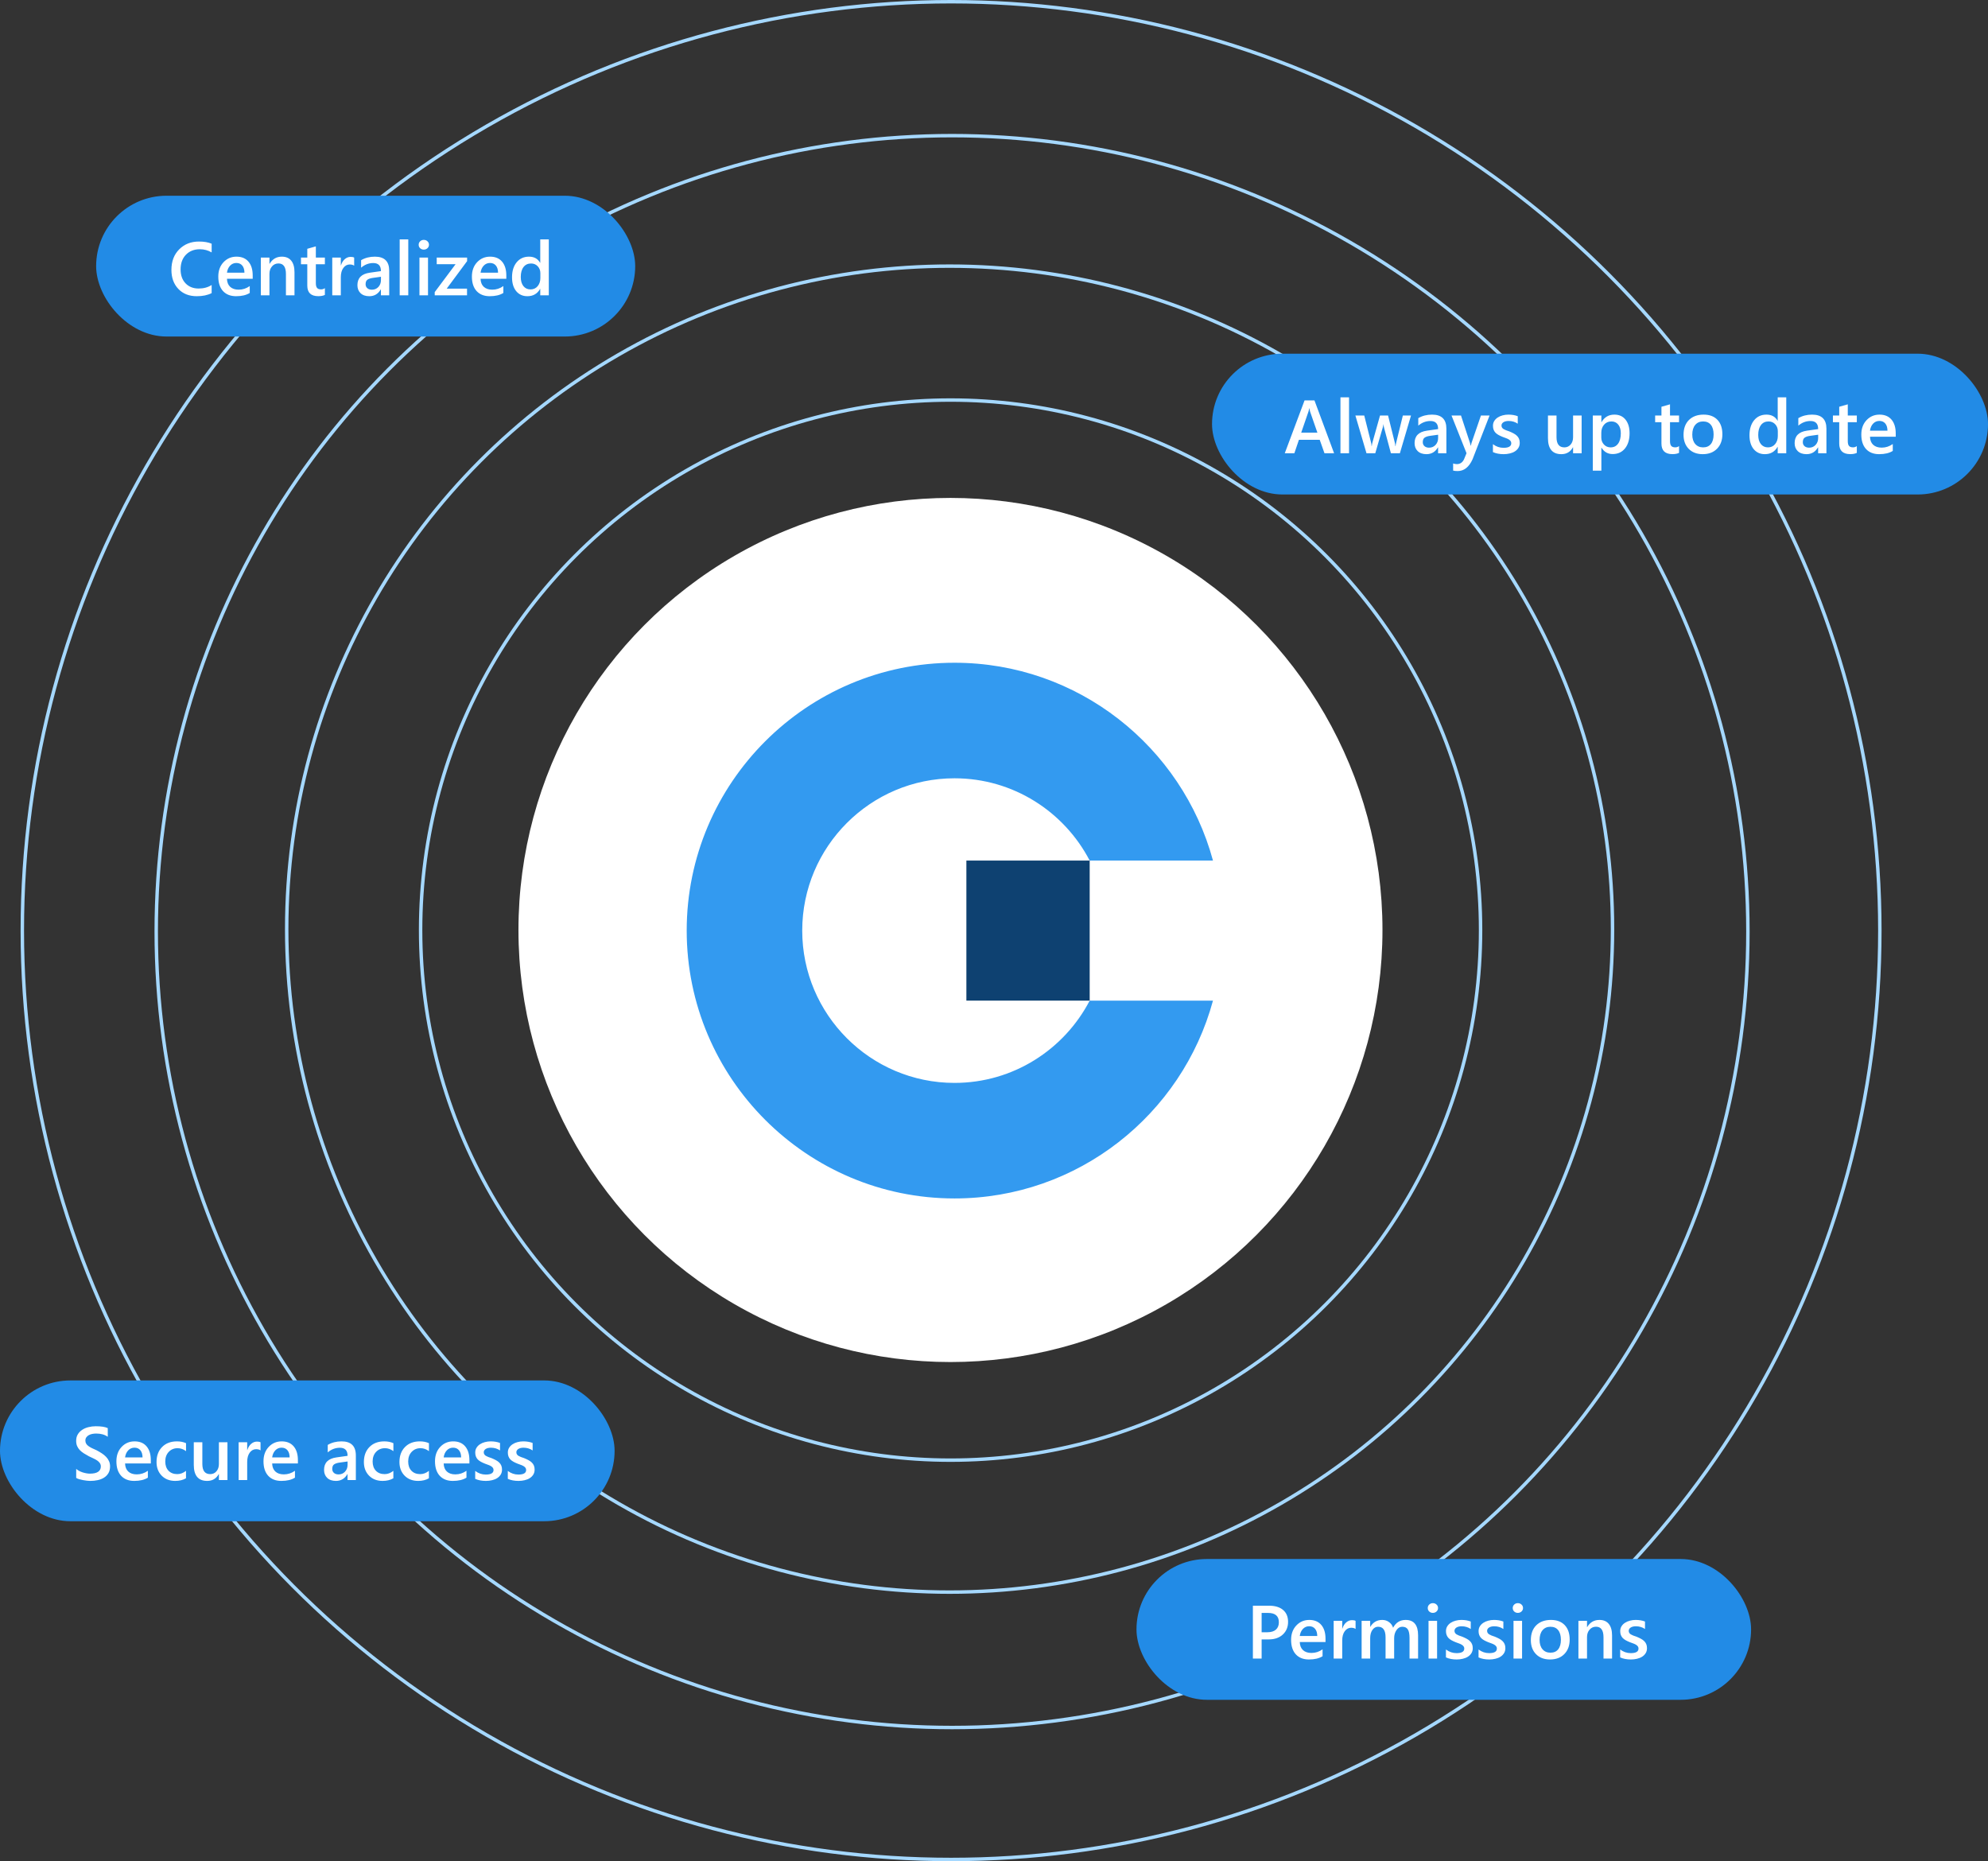 <svg width="579" height="542" viewBox="0 0 579 542" fill="none" xmlns="http://www.w3.org/2000/svg">
<rect x="0" y="0" width="579" height="542" fill="#333333" stroke="none"/>
<circle cx="276.857" cy="270.857" r="154.357" stroke="#A5D8FF"/>
<circle cx="276.571" cy="270.571" r="193.071" stroke="#A5D8FF"/>
<circle cx="277.286" cy="271.286" r="231.786" stroke="#A5D8FF"/>
<circle cx="277" cy="271" r="270.5" stroke="#A5D8FF"/>
<circle cx="276.821" cy="270.821" r="125.821" fill="white"/>
<path d="M317.367 291.392C309.971 305.612 295.106 315.353 278 315.353C253.543 315.353 233.647 295.456 233.647 271C233.647 246.544 253.543 226.647 278 226.647C295.106 226.647 309.971 236.388 317.367 250.608H353.278C344.288 217.459 313.954 193 278 193C234.99 193 200 227.991 200 271C200 314.009 234.99 349 278 349C313.955 349 344.288 324.54 353.278 291.392H317.367Z" fill="#339AF0"/>
<path d="M317.368 250.607H281.457V291.392H317.368V250.607Z" fill="#0E4171"/>
<rect x="28" y="57" width="157" height="41" rx="20.5" fill="#228BE6"/>
<path d="M61.644 85.356C60.483 85.957 59.04 86.258 57.315 86.258C55.08 86.258 53.29 85.552 51.943 84.142C50.597 82.731 49.924 80.88 49.924 78.588C49.924 76.124 50.679 74.133 52.19 72.615C53.709 71.097 55.624 70.338 57.938 70.338C59.427 70.338 60.662 70.549 61.644 70.972V73.507C60.605 72.891 59.459 72.583 58.206 72.583C56.537 72.583 55.184 73.117 54.145 74.184C53.114 75.251 52.599 76.676 52.599 78.459C52.599 80.156 53.082 81.51 54.049 82.519C55.016 83.522 56.287 84.023 57.862 84.023C59.316 84.023 60.577 83.68 61.644 82.992V85.356ZM73.6 81.177H66.102C66.13 82.194 66.442 82.978 67.036 83.529C67.638 84.081 68.461 84.356 69.507 84.356C70.681 84.356 71.759 84.005 72.74 83.304V85.312C71.738 85.943 70.413 86.258 68.766 86.258C67.147 86.258 65.876 85.76 64.952 84.765C64.035 83.762 63.577 82.355 63.577 80.543C63.577 78.831 64.082 77.439 65.092 76.364C66.109 75.283 67.369 74.742 68.873 74.742C70.377 74.742 71.541 75.226 72.364 76.192C73.188 77.159 73.6 78.502 73.6 80.221V81.177ZM71.193 79.415C71.186 78.52 70.975 77.825 70.56 77.331C70.144 76.83 69.571 76.579 68.841 76.579C68.125 76.579 67.516 76.841 67.015 77.363C66.52 77.886 66.216 78.57 66.102 79.415H71.193ZM85.77 86H83.278V79.802C83.278 77.746 82.551 76.719 81.098 76.719C80.338 76.719 79.712 77.005 79.218 77.578C78.724 78.144 78.477 78.86 78.477 79.727V86H75.974V75H78.477V76.826H78.519C79.343 75.437 80.532 74.742 82.086 74.742C83.282 74.742 84.195 75.132 84.825 75.913C85.455 76.686 85.77 77.807 85.77 79.275V86ZM94.622 85.882C94.135 86.125 93.494 86.247 92.699 86.247C90.565 86.247 89.498 85.223 89.498 83.175V76.955H87.661V75H89.498V72.454L91.99 71.745V75H94.622V76.955H91.99V82.455C91.99 83.107 92.108 83.572 92.345 83.852C92.581 84.131 92.975 84.27 93.526 84.27C93.949 84.27 94.314 84.149 94.622 83.905V85.882ZM103.151 77.374C102.851 77.138 102.417 77.019 101.852 77.019C101.114 77.019 100.498 77.353 100.004 78.019C99.51 78.685 99.263 79.591 99.263 80.736V86H96.77V75H99.263V77.267H99.306C99.549 76.493 99.921 75.892 100.423 75.462C100.931 75.025 101.497 74.807 102.12 74.807C102.571 74.807 102.915 74.875 103.151 75.011V77.374ZM113.356 86H110.939V84.281H110.896C110.137 85.599 109.024 86.258 107.556 86.258C106.474 86.258 105.626 85.964 105.01 85.377C104.401 84.79 104.097 84.013 104.097 83.046C104.097 80.969 105.293 79.759 107.685 79.415L110.95 78.953C110.95 77.385 110.205 76.601 108.716 76.601C107.405 76.601 106.224 77.052 105.171 77.954V75.773C106.331 75.086 107.67 74.742 109.188 74.742C111.967 74.742 113.356 76.11 113.356 78.846V86ZM110.95 80.597L108.641 80.919C107.924 81.012 107.384 81.188 107.019 81.445C106.66 81.696 106.481 82.14 106.481 82.777C106.481 83.243 106.646 83.626 106.976 83.927C107.312 84.22 107.76 84.367 108.318 84.367C109.077 84.367 109.704 84.102 110.198 83.572C110.7 83.035 110.95 82.362 110.95 81.553V80.597ZM118.91 86H116.407V69.715H118.91V86ZM123.422 72.69C123.014 72.69 122.663 72.558 122.369 72.293C122.083 72.028 121.939 71.691 121.939 71.283C121.939 70.875 122.083 70.535 122.369 70.263C122.663 69.991 123.014 69.855 123.422 69.855C123.844 69.855 124.202 69.991 124.496 70.263C124.79 70.535 124.937 70.875 124.937 71.283C124.937 71.67 124.79 72.003 124.496 72.282C124.202 72.554 123.844 72.69 123.422 72.69ZM124.657 86H122.165V75H124.657V86ZM136.044 76.042L130.104 84.056H136.022V86H126.612V85.065L132.682 76.944H127.192V75H136.044V76.042ZM147.463 81.177H139.965C139.993 82.194 140.305 82.978 140.899 83.529C141.501 84.081 142.325 84.356 143.37 84.356C144.545 84.356 145.622 84.005 146.604 83.304V85.312C145.601 85.943 144.276 86.258 142.629 86.258C141.01 86.258 139.739 85.76 138.815 84.765C137.899 83.762 137.44 82.355 137.44 80.543C137.44 78.831 137.945 77.439 138.955 76.364C139.972 75.283 141.232 74.742 142.736 74.742C144.24 74.742 145.404 75.226 146.228 76.192C147.051 77.159 147.463 78.502 147.463 80.221V81.177ZM145.057 79.415C145.049 78.52 144.838 77.825 144.423 77.331C144.007 76.83 143.435 76.579 142.704 76.579C141.988 76.579 141.379 76.841 140.878 77.363C140.384 77.886 140.079 78.57 139.965 79.415H145.057ZM159.838 86H157.346V84.131H157.303C156.501 85.549 155.265 86.258 153.597 86.258C152.243 86.258 151.158 85.767 150.342 84.786C149.533 83.798 149.128 82.455 149.128 80.758C149.128 78.939 149.576 77.481 150.471 76.386C151.373 75.29 152.573 74.742 154.069 74.742C155.552 74.742 156.63 75.337 157.303 76.525H157.346V69.715H159.838V86ZM157.378 80.973V79.533C157.378 78.753 157.124 78.09 156.615 77.546C156.107 77.002 155.459 76.73 154.671 76.73C153.74 76.73 153.006 77.077 152.469 77.772C151.939 78.466 151.674 79.429 151.674 80.661C151.674 81.778 151.928 82.663 152.437 83.314C152.952 83.959 153.643 84.281 154.51 84.281C155.362 84.281 156.053 83.97 156.583 83.347C157.113 82.716 157.378 81.925 157.378 80.973Z" fill="white"/>
<rect x="331" y="454" width="179" height="41" rx="20.5" fill="#228BE6"/>
<path d="M367.447 477.414V483H364.901V467.596H369.574C371.343 467.596 372.715 468.007 373.688 468.831C374.662 469.655 375.149 470.815 375.149 472.312C375.149 473.808 374.641 475.033 373.624 475.985C372.607 476.938 371.232 477.414 369.499 477.414H367.447ZM367.447 469.701V475.33H369.102C370.197 475.33 371.032 475.076 371.604 474.567C372.177 474.059 372.464 473.343 372.464 472.419C372.464 470.607 371.411 469.701 369.306 469.701H367.447ZM386.053 478.177H378.555C378.583 479.194 378.895 479.978 379.489 480.529C380.091 481.081 380.914 481.356 381.96 481.356C383.134 481.356 384.212 481.006 385.193 480.304V482.312C384.191 482.943 382.866 483.258 381.219 483.258C379.6 483.258 378.329 482.76 377.405 481.765C376.489 480.762 376.03 479.355 376.03 477.543C376.03 475.831 376.535 474.438 377.545 473.364C378.562 472.283 379.822 471.742 381.326 471.742C382.83 471.742 383.994 472.226 384.817 473.192C385.641 474.159 386.053 475.502 386.053 477.221V478.177ZM383.646 476.415C383.639 475.52 383.428 474.825 383.013 474.331C382.597 473.83 382.024 473.579 381.294 473.579C380.578 473.579 379.969 473.84 379.468 474.363C378.974 474.886 378.669 475.57 378.555 476.415H383.646ZM394.808 474.374C394.507 474.138 394.074 474.02 393.508 474.02C392.77 474.02 392.154 474.353 391.66 475.019C391.166 475.685 390.919 476.59 390.919 477.736V483H388.427V472H390.919V474.267H390.962C391.205 473.493 391.578 472.892 392.079 472.462C392.588 472.025 393.153 471.807 393.776 471.807C394.228 471.807 394.571 471.875 394.808 472.011V474.374ZM413.016 483H410.523V477.006C410.523 475.853 410.359 475.019 410.029 474.503C409.707 473.987 409.159 473.729 408.386 473.729C407.734 473.729 407.179 474.055 406.721 474.707C406.27 475.359 406.044 476.139 406.044 477.049V483H403.541V476.802C403.541 474.754 402.818 473.729 401.371 473.729C400.698 473.729 400.143 474.037 399.706 474.653C399.276 475.269 399.062 476.068 399.062 477.049V483H396.569V472H399.062V473.74H399.104C399.899 472.408 401.056 471.742 402.574 471.742C403.333 471.742 403.996 471.953 404.562 472.376C405.134 472.791 405.525 473.339 405.732 474.02C406.549 472.501 407.766 471.742 409.385 471.742C411.805 471.742 413.016 473.235 413.016 476.222V483ZM417.312 469.69C416.904 469.69 416.553 469.558 416.26 469.293C415.973 469.028 415.83 468.691 415.83 468.283C415.83 467.875 415.973 467.535 416.26 467.263C416.553 466.991 416.904 466.854 417.312 466.854C417.735 466.854 418.093 466.991 418.387 467.263C418.68 467.535 418.827 467.875 418.827 468.283C418.827 468.67 418.68 469.003 418.387 469.282C418.093 469.554 417.735 469.69 417.312 469.69ZM418.548 483H416.056V472H418.548V483ZM421.126 482.656V480.347C422.057 481.056 423.085 481.41 424.209 481.41C425.713 481.41 426.465 480.966 426.465 480.078C426.465 479.827 426.4 479.616 426.271 479.444C426.143 479.265 425.967 479.108 425.745 478.972C425.53 478.836 425.272 478.714 424.972 478.606C424.678 478.499 424.349 478.377 423.983 478.241C423.532 478.062 423.124 477.872 422.759 477.672C422.401 477.471 422.1 477.246 421.856 476.995C421.62 476.737 421.441 476.447 421.319 476.125C421.198 475.803 421.137 475.427 421.137 474.997C421.137 474.467 421.262 474.002 421.513 473.601C421.763 473.192 422.1 472.852 422.522 472.58C422.945 472.301 423.425 472.093 423.962 471.957C424.499 471.814 425.054 471.742 425.627 471.742C426.644 471.742 427.553 471.896 428.355 472.204V474.385C427.582 473.855 426.694 473.59 425.691 473.59C425.376 473.59 425.09 473.622 424.832 473.687C424.581 473.751 424.367 473.84 424.188 473.955C424.008 474.07 423.869 474.209 423.769 474.374C423.668 474.532 423.618 474.707 423.618 474.9C423.618 475.137 423.668 475.337 423.769 475.502C423.869 475.667 424.016 475.813 424.209 475.942C424.41 476.064 424.646 476.179 424.918 476.286C425.197 476.386 425.516 476.497 425.874 476.619C426.347 476.812 426.769 477.009 427.142 477.21C427.521 477.41 427.843 477.64 428.108 477.897C428.373 478.148 428.577 478.442 428.721 478.778C428.864 479.108 428.936 479.502 428.936 479.96C428.936 480.519 428.807 481.006 428.549 481.421C428.291 481.836 427.947 482.18 427.518 482.452C427.088 482.724 426.59 482.925 426.024 483.054C425.466 483.19 424.875 483.258 424.252 483.258C423.049 483.258 422.007 483.057 421.126 482.656ZM430.622 482.656V480.347C431.553 481.056 432.581 481.41 433.705 481.41C435.209 481.41 435.961 480.966 435.961 480.078C435.961 479.827 435.896 479.616 435.768 479.444C435.639 479.265 435.463 479.108 435.241 478.972C435.026 478.836 434.769 478.714 434.468 478.606C434.174 478.499 433.845 478.377 433.479 478.241C433.028 478.062 432.62 477.872 432.255 477.672C431.897 477.471 431.596 477.246 431.353 476.995C431.116 476.737 430.937 476.447 430.815 476.125C430.694 475.803 430.633 475.427 430.633 474.997C430.633 474.467 430.758 474.002 431.009 473.601C431.259 473.192 431.596 472.852 432.019 472.58C432.441 472.301 432.921 472.093 433.458 471.957C433.995 471.814 434.55 471.742 435.123 471.742C436.14 471.742 437.049 471.896 437.852 472.204V474.385C437.078 473.855 436.19 473.59 435.188 473.59C434.872 473.59 434.586 473.622 434.328 473.687C434.077 473.751 433.863 473.84 433.684 473.955C433.505 474.07 433.365 474.209 433.265 474.374C433.164 474.532 433.114 474.707 433.114 474.9C433.114 475.137 433.164 475.337 433.265 475.502C433.365 475.667 433.512 475.813 433.705 475.942C433.906 476.064 434.142 476.179 434.414 476.286C434.693 476.386 435.012 476.497 435.37 476.619C435.843 476.812 436.265 477.009 436.638 477.21C437.017 477.41 437.34 477.64 437.604 477.897C437.869 478.148 438.074 478.442 438.217 478.778C438.36 479.108 438.432 479.502 438.432 479.96C438.432 480.519 438.303 481.006 438.045 481.421C437.787 481.836 437.443 482.18 437.014 482.452C436.584 482.724 436.086 482.925 435.521 483.054C434.962 483.19 434.371 483.258 433.748 483.258C432.545 483.258 431.503 483.057 430.622 482.656ZM442.062 469.69C441.654 469.69 441.303 469.558 441.01 469.293C440.723 469.028 440.58 468.691 440.58 468.283C440.58 467.875 440.723 467.535 441.01 467.263C441.303 466.991 441.654 466.854 442.062 466.854C442.485 466.854 442.843 466.991 443.137 467.263C443.43 467.535 443.577 467.875 443.577 468.283C443.577 468.67 443.43 469.003 443.137 469.282C442.843 469.554 442.485 469.69 442.062 469.69ZM443.298 483H440.806V472H443.298V483ZM451.44 483.258C449.743 483.258 448.386 482.746 447.369 481.722C446.359 480.69 445.854 479.326 445.854 477.629C445.854 475.781 446.381 474.338 447.434 473.3C448.493 472.261 449.919 471.742 451.709 471.742C453.428 471.742 454.767 472.247 455.727 473.257C456.686 474.267 457.166 475.667 457.166 477.457C457.166 479.212 456.647 480.619 455.608 481.679C454.577 482.731 453.188 483.258 451.44 483.258ZM451.559 473.729C450.585 473.729 449.815 474.07 449.249 474.75C448.683 475.43 448.4 476.368 448.4 477.564C448.4 478.717 448.687 479.627 449.26 480.293C449.833 480.952 450.599 481.281 451.559 481.281C452.54 481.281 453.292 480.955 453.814 480.304C454.344 479.652 454.609 478.725 454.609 477.521C454.609 476.311 454.344 475.377 453.814 474.718C453.292 474.059 452.54 473.729 451.559 473.729ZM469.509 483H467.017V476.802C467.017 474.746 466.29 473.719 464.836 473.719C464.077 473.719 463.45 474.005 462.956 474.578C462.462 475.144 462.215 475.86 462.215 476.727V483H459.712V472H462.215V473.826H462.258C463.081 472.437 464.27 471.742 465.824 471.742C467.02 471.742 467.933 472.132 468.563 472.913C469.194 473.687 469.509 474.807 469.509 476.275V483ZM471.872 482.656V480.347C472.803 481.056 473.831 481.41 474.955 481.41C476.459 481.41 477.211 480.966 477.211 480.078C477.211 479.827 477.146 479.616 477.018 479.444C476.889 479.265 476.713 479.108 476.491 478.972C476.276 478.836 476.019 478.714 475.718 478.606C475.424 478.499 475.095 478.377 474.729 478.241C474.278 478.062 473.87 477.872 473.505 477.672C473.147 477.471 472.846 477.246 472.603 476.995C472.366 476.737 472.187 476.447 472.065 476.125C471.944 475.803 471.883 475.427 471.883 474.997C471.883 474.467 472.008 474.002 472.259 473.601C472.509 473.192 472.846 472.852 473.269 472.58C473.691 472.301 474.171 472.093 474.708 471.957C475.245 471.814 475.8 471.742 476.373 471.742C477.39 471.742 478.299 471.896 479.102 472.204V474.385C478.328 473.855 477.44 473.59 476.438 473.59C476.122 473.59 475.836 473.622 475.578 473.687C475.327 473.751 475.113 473.84 474.934 473.955C474.755 474.07 474.615 474.209 474.515 474.374C474.414 474.532 474.364 474.707 474.364 474.9C474.364 475.137 474.414 475.337 474.515 475.502C474.615 475.667 474.762 475.813 474.955 475.942C475.156 476.064 475.392 476.179 475.664 476.286C475.943 476.386 476.262 476.497 476.62 476.619C477.093 476.812 477.515 477.009 477.888 477.21C478.267 477.41 478.59 477.64 478.854 477.897C479.119 478.148 479.324 478.442 479.467 478.778C479.61 479.108 479.682 479.502 479.682 479.96C479.682 480.519 479.553 481.006 479.295 481.421C479.037 481.836 478.693 482.18 478.264 482.452C477.834 482.724 477.336 482.925 476.771 483.054C476.212 483.19 475.621 483.258 474.998 483.258C473.795 483.258 472.753 483.057 471.872 482.656Z" fill="white"/>
<rect y="402" width="179" height="41" rx="20.5" fill="#228BE6"/>
<path d="M22.192 430.388V427.756C22.429 427.971 22.708 428.164 23.03 428.336C23.36 428.508 23.707 428.655 24.072 428.776C24.438 428.891 24.803 428.98 25.168 429.045C25.533 429.109 25.87 429.142 26.178 429.142C27.252 429.142 28.05 428.963 28.573 428.604C29.103 428.246 29.368 427.727 29.368 427.047C29.368 426.682 29.279 426.367 29.1 426.102C28.928 425.829 28.684 425.582 28.369 425.36C28.054 425.138 27.682 424.927 27.252 424.727C26.829 424.519 26.375 424.304 25.888 424.082C25.365 423.803 24.878 423.52 24.427 423.233C23.976 422.947 23.582 422.632 23.245 422.288C22.916 421.937 22.654 421.543 22.461 421.106C22.275 420.67 22.182 420.158 22.182 419.57C22.182 418.847 22.343 418.22 22.665 417.69C22.994 417.153 23.424 416.713 23.954 416.369C24.491 416.018 25.1 415.76 25.78 415.596C26.461 415.424 27.155 415.338 27.864 415.338C29.476 415.338 30.65 415.521 31.388 415.886V418.41C30.514 417.78 29.39 417.465 28.015 417.465C27.635 417.465 27.256 417.501 26.876 417.572C26.504 417.644 26.167 417.762 25.866 417.927C25.573 418.091 25.333 418.303 25.146 418.561C24.96 418.818 24.867 419.13 24.867 419.495C24.867 419.839 24.939 420.136 25.082 420.387C25.225 420.637 25.433 420.867 25.705 421.074C25.984 421.282 26.321 421.486 26.715 421.687C27.116 421.88 27.578 422.091 28.101 422.32C28.638 422.6 29.143 422.893 29.615 423.201C30.095 423.509 30.514 423.849 30.872 424.222C31.237 424.594 31.524 425.009 31.731 425.468C31.946 425.919 32.054 426.435 32.054 427.015C32.054 427.795 31.896 428.454 31.581 428.991C31.266 429.528 30.84 429.965 30.303 430.302C29.773 430.638 29.16 430.882 28.466 431.032C27.771 431.183 27.037 431.258 26.264 431.258C26.006 431.258 25.687 431.236 25.308 431.193C24.935 431.158 24.552 431.1 24.158 431.021C23.764 430.95 23.392 430.86 23.041 430.753C22.69 430.646 22.407 430.524 22.192 430.388ZM43.924 426.177H36.426C36.454 427.194 36.766 427.978 37.36 428.529C37.962 429.081 38.785 429.356 39.831 429.356C41.005 429.356 42.083 429.006 43.065 428.304V430.312C42.062 430.943 40.737 431.258 39.09 431.258C37.471 431.258 36.2 430.76 35.276 429.765C34.36 428.762 33.901 427.355 33.901 425.543C33.901 423.831 34.406 422.438 35.416 421.364C36.433 420.283 37.693 419.742 39.197 419.742C40.701 419.742 41.865 420.226 42.688 421.192C43.512 422.159 43.924 423.502 43.924 425.221V426.177ZM41.518 424.415C41.51 423.52 41.299 422.825 40.884 422.331C40.468 421.83 39.895 421.579 39.165 421.579C38.449 421.579 37.84 421.84 37.339 422.363C36.845 422.886 36.54 423.57 36.426 424.415H41.518ZM54.172 430.495C53.291 431.004 52.249 431.258 51.046 431.258C49.413 431.258 48.095 430.749 47.093 429.732C46.09 428.708 45.589 427.383 45.589 425.758C45.589 423.946 46.126 422.492 47.2 421.396C48.282 420.294 49.725 419.742 51.529 419.742C52.532 419.742 53.416 419.918 54.183 420.269V422.589C53.416 422.016 52.6 421.729 51.733 421.729C50.681 421.729 49.818 422.088 49.145 422.804C48.471 423.513 48.135 424.444 48.135 425.597C48.135 426.735 48.45 427.634 49.08 428.293C49.717 428.952 50.57 429.281 51.637 429.281C52.532 429.281 53.377 428.963 54.172 428.325V430.495ZM66.246 431H63.754V429.26H63.711C62.988 430.592 61.863 431.258 60.338 431.258C57.738 431.258 56.438 429.697 56.438 426.574V420H58.931V426.316C58.931 428.293 59.693 429.281 61.219 429.281C61.956 429.281 62.562 429.009 63.034 428.465C63.514 427.921 63.754 427.208 63.754 426.327V420H66.246V431ZM75.882 422.374C75.581 422.138 75.148 422.02 74.582 422.02C73.844 422.02 73.228 422.353 72.734 423.019C72.24 423.685 71.993 424.59 71.993 425.736V431H69.501V420H71.993V422.267H72.036C72.28 421.493 72.652 420.892 73.153 420.462C73.662 420.025 74.228 419.807 74.851 419.807C75.302 419.807 75.645 419.875 75.882 420.011V422.374ZM86.764 426.177H79.266C79.294 427.194 79.606 427.978 80.2 428.529C80.802 429.081 81.625 429.356 82.671 429.356C83.845 429.356 84.923 429.006 85.904 428.304V430.312C84.902 430.943 83.577 431.258 81.93 431.258C80.311 431.258 79.04 430.76 78.116 429.765C77.2 428.762 76.741 427.355 76.741 425.543C76.741 423.831 77.246 422.438 78.256 421.364C79.273 420.283 80.533 419.742 82.037 419.742C83.541 419.742 84.705 420.226 85.528 421.192C86.352 422.159 86.764 423.502 86.764 425.221V426.177ZM84.357 424.415C84.35 423.52 84.139 422.825 83.724 422.331C83.308 421.83 82.735 421.579 82.005 421.579C81.289 421.579 80.68 421.84 80.179 422.363C79.685 422.886 79.38 423.57 79.266 424.415H84.357ZM103.64 431H101.223V429.281H101.18C100.421 430.599 99.307 431.258 97.839 431.258C96.757 431.258 95.909 430.964 95.293 430.377C94.684 429.79 94.38 429.013 94.38 428.046C94.38 425.969 95.576 424.759 97.968 424.415L101.233 423.953C101.233 422.385 100.489 421.601 98.999 421.601C97.689 421.601 96.507 422.052 95.454 422.954V420.773C96.614 420.086 97.954 419.742 99.472 419.742C102.25 419.742 103.64 421.11 103.64 423.846V431ZM101.233 425.597L98.924 425.919C98.208 426.012 97.667 426.188 97.302 426.445C96.944 426.696 96.765 427.14 96.765 427.777C96.765 428.243 96.929 428.626 97.259 428.927C97.595 429.22 98.043 429.367 98.602 429.367C99.361 429.367 99.987 429.102 100.481 428.572C100.983 428.035 101.233 427.362 101.233 426.553V425.597ZM114.564 430.495C113.684 431.004 112.642 431.258 111.438 431.258C109.806 431.258 108.488 430.749 107.485 429.732C106.483 428.708 105.981 427.383 105.981 425.758C105.981 423.946 106.519 422.492 107.593 421.396C108.674 420.294 110.117 419.742 111.922 419.742C112.924 419.742 113.809 419.918 114.575 420.269V422.589C113.809 422.016 112.993 421.729 112.126 421.729C111.073 421.729 110.21 422.088 109.537 422.804C108.864 423.513 108.527 424.444 108.527 425.597C108.527 426.735 108.842 427.634 109.473 428.293C110.11 428.952 110.962 429.281 112.029 429.281C112.924 429.281 113.77 428.963 114.564 428.325V430.495ZM124.92 430.495C124.039 431.004 122.997 431.258 121.794 431.258C120.161 431.258 118.843 430.749 117.841 429.732C116.838 428.708 116.337 427.383 116.337 425.758C116.337 423.946 116.874 422.492 117.948 421.396C119.03 420.294 120.473 419.742 122.277 419.742C123.28 419.742 124.164 419.918 124.931 420.269V422.589C124.164 422.016 123.348 421.729 122.481 421.729C121.429 421.729 120.566 422.088 119.893 422.804C119.219 423.513 118.883 424.444 118.883 425.597C118.883 426.735 119.198 427.634 119.828 428.293C120.465 428.952 121.318 429.281 122.385 429.281C123.28 429.281 124.125 428.963 124.92 428.325V430.495ZM136.715 426.177H129.217C129.245 427.194 129.557 427.978 130.151 428.529C130.753 429.081 131.576 429.356 132.622 429.356C133.797 429.356 134.874 429.006 135.855 428.304V430.312C134.853 430.943 133.528 431.258 131.881 431.258C130.262 431.258 128.991 430.76 128.067 429.765C127.151 428.762 126.692 427.355 126.692 425.543C126.692 423.831 127.197 422.438 128.207 421.364C129.224 420.283 130.484 419.742 131.988 419.742C133.492 419.742 134.656 420.226 135.479 421.192C136.303 422.159 136.715 423.502 136.715 425.221V426.177ZM134.309 424.415C134.301 423.52 134.09 422.825 133.675 422.331C133.259 421.83 132.687 421.579 131.956 421.579C131.24 421.579 130.631 421.84 130.13 422.363C129.636 422.886 129.331 423.57 129.217 424.415H134.309ZM138.401 430.656V428.347C139.332 429.056 140.36 429.41 141.484 429.41C142.988 429.41 143.74 428.966 143.74 428.078C143.74 427.827 143.676 427.616 143.547 427.444C143.418 427.265 143.243 427.108 143.021 426.972C142.806 426.836 142.548 426.714 142.247 426.606C141.953 426.499 141.624 426.377 141.259 426.241C140.808 426.062 140.399 425.872 140.034 425.672C139.676 425.471 139.375 425.246 139.132 424.995C138.896 424.737 138.716 424.447 138.595 424.125C138.473 423.803 138.412 423.427 138.412 422.997C138.412 422.467 138.537 422.002 138.788 421.601C139.039 421.192 139.375 420.852 139.798 420.58C140.22 420.301 140.7 420.093 141.237 419.957C141.774 419.814 142.329 419.742 142.902 419.742C143.919 419.742 144.829 419.896 145.631 420.204V422.385C144.857 421.855 143.969 421.59 142.967 421.59C142.652 421.59 142.365 421.622 142.107 421.687C141.857 421.751 141.642 421.84 141.463 421.955C141.284 422.07 141.144 422.209 141.044 422.374C140.944 422.532 140.894 422.707 140.894 422.9C140.894 423.137 140.944 423.337 141.044 423.502C141.144 423.667 141.291 423.813 141.484 423.942C141.685 424.064 141.921 424.179 142.193 424.286C142.473 424.386 142.791 424.497 143.149 424.619C143.622 424.812 144.045 425.009 144.417 425.21C144.797 425.41 145.119 425.64 145.384 425.897C145.649 426.148 145.853 426.442 145.996 426.778C146.139 427.108 146.211 427.502 146.211 427.96C146.211 428.519 146.082 429.006 145.824 429.421C145.566 429.836 145.223 430.18 144.793 430.452C144.363 430.724 143.866 430.925 143.3 431.054C142.741 431.19 142.15 431.258 141.527 431.258C140.324 431.258 139.282 431.057 138.401 430.656ZM147.897 430.656V428.347C148.828 429.056 149.856 429.41 150.98 429.41C152.484 429.41 153.236 428.966 153.236 428.078C153.236 427.827 153.172 427.616 153.043 427.444C152.914 427.265 152.739 427.108 152.517 426.972C152.302 426.836 152.044 426.714 151.743 426.606C151.45 426.499 151.12 426.377 150.755 426.241C150.304 426.062 149.896 425.872 149.53 425.672C149.172 425.471 148.871 425.246 148.628 424.995C148.392 424.737 148.213 424.447 148.091 424.125C147.969 423.803 147.908 423.427 147.908 422.997C147.908 422.467 148.034 422.002 148.284 421.601C148.535 421.192 148.871 420.852 149.294 420.58C149.716 420.301 150.196 420.093 150.733 419.957C151.271 419.814 151.826 419.742 152.398 419.742C153.415 419.742 154.325 419.896 155.127 420.204V422.385C154.354 421.855 153.465 421.59 152.463 421.59C152.148 421.59 151.861 421.622 151.604 421.687C151.353 421.751 151.138 421.84 150.959 421.955C150.78 422.07 150.64 422.209 150.54 422.374C150.44 422.532 150.39 422.707 150.39 422.9C150.39 423.137 150.44 423.337 150.54 423.502C150.64 423.667 150.787 423.813 150.98 423.942C151.181 424.064 151.417 424.179 151.689 424.286C151.969 424.386 152.287 424.497 152.646 424.619C153.118 424.812 153.541 425.009 153.913 425.21C154.293 425.41 154.615 425.64 154.88 425.897C155.145 426.148 155.349 426.442 155.492 426.778C155.635 427.108 155.707 427.502 155.707 427.96C155.707 428.519 155.578 429.006 155.32 429.421C155.062 429.836 154.719 430.18 154.289 430.452C153.859 430.724 153.362 430.925 152.796 431.054C152.237 431.19 151.646 431.258 151.023 431.258C149.82 431.258 148.778 431.057 147.897 430.656Z" fill="white"/>
<rect x="353" y="103" width="226" height="41" rx="20.5" fill="#228BE6"/>
<path d="M388.556 132H385.752L384.366 128.079H378.308L376.976 132H374.183L379.951 116.596H382.83L388.556 132ZM383.689 125.995L381.552 119.851C381.487 119.65 381.419 119.328 381.348 118.884H381.305C381.24 119.292 381.169 119.614 381.09 119.851L378.974 125.995H383.689ZM392.906 132H390.403V115.715H392.906V132ZM410.953 121L407.709 132H405.099L403.101 124.545C403.022 124.258 402.972 123.936 402.95 123.578H402.907C402.893 123.822 402.828 124.137 402.714 124.523L400.544 132H397.987L394.754 121H397.332L399.33 128.928C399.395 129.164 399.438 129.479 399.459 129.873H399.534C399.556 129.572 399.613 129.25 399.706 128.906L401.93 121H404.271L406.248 128.96C406.312 129.211 406.359 129.526 406.388 129.905H406.463C406.477 129.64 406.531 129.325 406.624 128.96L408.579 121H410.953ZM421.255 132H418.838V130.281H418.795C418.036 131.599 416.922 132.258 415.454 132.258C414.373 132.258 413.524 131.964 412.908 131.377C412.299 130.79 411.995 130.013 411.995 129.046C411.995 126.969 413.191 125.759 415.583 125.415L418.849 124.953C418.849 123.385 418.104 122.601 416.614 122.601C415.304 122.601 414.122 123.052 413.069 123.954V121.773C414.229 121.086 415.569 120.742 417.087 120.742C419.866 120.742 421.255 122.11 421.255 124.846V132ZM418.849 126.597L416.539 126.919C415.823 127.012 415.282 127.188 414.917 127.445C414.559 127.696 414.38 128.14 414.38 128.777C414.38 129.243 414.545 129.626 414.874 129.927C415.211 130.22 415.658 130.367 416.217 130.367C416.976 130.367 417.603 130.102 418.097 129.572C418.598 129.035 418.849 128.362 418.849 127.553V126.597ZM433.834 121L428.871 133.762C427.84 136.039 426.393 137.178 424.531 137.178C424.008 137.178 423.572 137.131 423.221 137.038V134.965C423.615 135.094 423.973 135.158 424.295 135.158C425.226 135.158 425.921 134.7 426.379 133.783L427.12 131.979L422.748 121H425.509L428.13 128.992C428.159 129.092 428.223 129.357 428.323 129.787H428.377C428.413 129.622 428.477 129.365 428.57 129.014L431.32 121H433.834ZM434.812 131.656V129.347C435.743 130.056 436.77 130.41 437.895 130.41C439.398 130.41 440.15 129.966 440.15 129.078C440.15 128.827 440.086 128.616 439.957 128.444C439.828 128.265 439.653 128.108 439.431 127.972C439.216 127.836 438.958 127.714 438.657 127.606C438.364 127.499 438.034 127.377 437.669 127.241C437.218 127.062 436.81 126.872 436.444 126.672C436.086 126.471 435.785 126.246 435.542 125.995C435.306 125.737 435.127 125.447 435.005 125.125C434.883 124.803 434.822 124.427 434.822 123.997C434.822 123.467 434.948 123.002 435.198 122.601C435.449 122.192 435.785 121.852 436.208 121.58C436.631 121.301 437.11 121.093 437.647 120.957C438.185 120.814 438.74 120.742 439.312 120.742C440.329 120.742 441.239 120.896 442.041 121.204V123.385C441.268 122.855 440.38 122.59 439.377 122.59C439.062 122.59 438.775 122.622 438.518 122.687C438.267 122.751 438.052 122.84 437.873 122.955C437.694 123.07 437.554 123.209 437.454 123.374C437.354 123.532 437.304 123.707 437.304 123.9C437.304 124.137 437.354 124.337 437.454 124.502C437.554 124.667 437.701 124.813 437.895 124.942C438.095 125.064 438.331 125.179 438.604 125.286C438.883 125.386 439.201 125.497 439.56 125.619C440.032 125.812 440.455 126.009 440.827 126.21C441.207 126.41 441.529 126.64 441.794 126.897C442.059 127.148 442.263 127.442 442.406 127.778C442.549 128.108 442.621 128.502 442.621 128.96C442.621 129.519 442.492 130.006 442.234 130.421C441.977 130.836 441.633 131.18 441.203 131.452C440.773 131.724 440.276 131.925 439.71 132.054C439.151 132.19 438.561 132.258 437.938 132.258C436.734 132.258 435.692 132.057 434.812 131.656ZM460.646 132H458.154V130.26H458.111C457.388 131.592 456.264 132.258 454.738 132.258C452.139 132.258 450.839 130.697 450.839 127.574V121H453.331V127.316C453.331 129.293 454.094 130.281 455.619 130.281C456.357 130.281 456.962 130.009 457.435 129.465C457.914 128.921 458.154 128.208 458.154 127.327V121H460.646V132ZM466.437 130.378H466.394V137.06H463.901V121H466.394V122.934H466.437C467.289 121.473 468.535 120.742 470.175 120.742C471.571 120.742 472.66 121.233 473.44 122.214C474.221 123.195 474.611 124.513 474.611 126.167C474.611 128 474.171 129.468 473.29 130.571C472.409 131.674 471.206 132.226 469.681 132.226C468.277 132.226 467.196 131.61 466.437 130.378ZM466.372 126.038V127.402C466.372 128.204 466.626 128.885 467.135 129.443C467.65 130.002 468.302 130.281 469.09 130.281C470.014 130.281 470.737 129.923 471.26 129.207C471.79 128.484 472.055 127.478 472.055 126.188C472.055 125.107 471.808 124.262 471.313 123.653C470.826 123.037 470.164 122.729 469.326 122.729C468.438 122.729 467.722 123.045 467.178 123.675C466.641 124.305 466.372 125.093 466.372 126.038ZM489.017 131.882C488.53 132.125 487.889 132.247 487.094 132.247C484.96 132.247 483.893 131.223 483.893 129.175V122.955H482.056V121H483.893V118.454L486.385 117.745V121H489.017V122.955H486.385V128.455C486.385 129.107 486.503 129.572 486.739 129.852C486.976 130.131 487.369 130.271 487.921 130.271C488.343 130.271 488.709 130.149 489.017 129.905V131.882ZM495.913 132.258C494.216 132.258 492.859 131.746 491.842 130.722C490.832 129.69 490.327 128.326 490.327 126.629C490.327 124.781 490.854 123.338 491.906 122.3C492.966 121.261 494.391 120.742 496.182 120.742C497.9 120.742 499.24 121.247 500.199 122.257C501.159 123.267 501.639 124.667 501.639 126.457C501.639 128.212 501.119 129.619 500.081 130.679C499.05 131.731 497.66 132.258 495.913 132.258ZM496.031 122.729C495.057 122.729 494.287 123.07 493.722 123.75C493.156 124.43 492.873 125.368 492.873 126.564C492.873 127.717 493.16 128.627 493.732 129.293C494.305 129.952 495.072 130.281 496.031 130.281C497.012 130.281 497.764 129.955 498.287 129.304C498.817 128.652 499.082 127.725 499.082 126.521C499.082 125.311 498.817 124.377 498.287 123.718C497.764 123.059 497.012 122.729 496.031 122.729ZM520.244 132H517.752V130.131H517.709C516.907 131.549 515.672 132.258 514.003 132.258C512.649 132.258 511.564 131.767 510.748 130.786C509.939 129.798 509.534 128.455 509.534 126.758C509.534 124.939 509.982 123.481 510.877 122.386C511.779 121.29 512.979 120.742 514.476 120.742C515.958 120.742 517.036 121.337 517.709 122.525H517.752V115.715H520.244V132ZM517.784 126.973V125.533C517.784 124.753 517.53 124.09 517.021 123.546C516.513 123.002 515.865 122.729 515.077 122.729C514.146 122.729 513.412 123.077 512.875 123.771C512.345 124.466 512.08 125.429 512.08 126.661C512.08 127.778 512.334 128.663 512.843 129.314C513.358 129.959 514.049 130.281 514.916 130.281C515.768 130.281 516.459 129.97 516.989 129.347C517.519 128.716 517.784 127.925 517.784 126.973ZM531.942 132H529.525V130.281H529.482C528.723 131.599 527.61 132.258 526.142 132.258C525.06 132.258 524.212 131.964 523.596 131.377C522.987 130.79 522.683 130.013 522.683 129.046C522.683 126.969 523.879 125.759 526.271 125.415L529.536 124.953C529.536 123.385 528.791 122.601 527.302 122.601C525.991 122.601 524.81 123.052 523.757 123.954V121.773C524.917 121.086 526.256 120.742 527.774 120.742C530.553 120.742 531.942 122.11 531.942 124.846V132ZM529.536 126.597L527.227 126.919C526.51 127.012 525.97 127.188 525.604 127.445C525.246 127.696 525.067 128.14 525.067 128.777C525.067 129.243 525.232 129.626 525.562 129.927C525.898 130.22 526.346 130.367 526.904 130.367C527.663 130.367 528.29 130.102 528.784 129.572C529.285 129.035 529.536 128.362 529.536 127.553V126.597ZM540.794 131.882C540.307 132.125 539.666 132.247 538.871 132.247C536.737 132.247 535.67 131.223 535.67 129.175V122.955H533.833V121H535.67V118.454L538.162 117.745V121H540.794V122.955H538.162V128.455C538.162 129.107 538.28 129.572 538.517 129.852C538.753 130.131 539.147 130.271 539.698 130.271C540.121 130.271 540.486 130.149 540.794 129.905V131.882ZM552.127 127.177H544.629C544.658 128.194 544.969 128.978 545.563 129.529C546.165 130.081 546.989 130.356 548.034 130.356C549.209 130.356 550.286 130.006 551.268 129.304V131.312C550.265 131.943 548.94 132.258 547.293 132.258C545.674 132.258 544.403 131.76 543.479 130.765C542.563 129.762 542.104 128.355 542.104 126.543C542.104 124.831 542.609 123.438 543.619 122.364C544.636 121.283 545.896 120.742 547.4 120.742C548.904 120.742 550.068 121.226 550.892 122.192C551.715 123.159 552.127 124.502 552.127 126.221V127.177ZM549.721 125.415C549.714 124.52 549.502 123.825 549.087 123.331C548.672 122.83 548.099 122.579 547.368 122.579C546.652 122.579 546.043 122.84 545.542 123.363C545.048 123.886 544.743 124.57 544.629 125.415H549.721Z" fill="white"/>
</svg>
